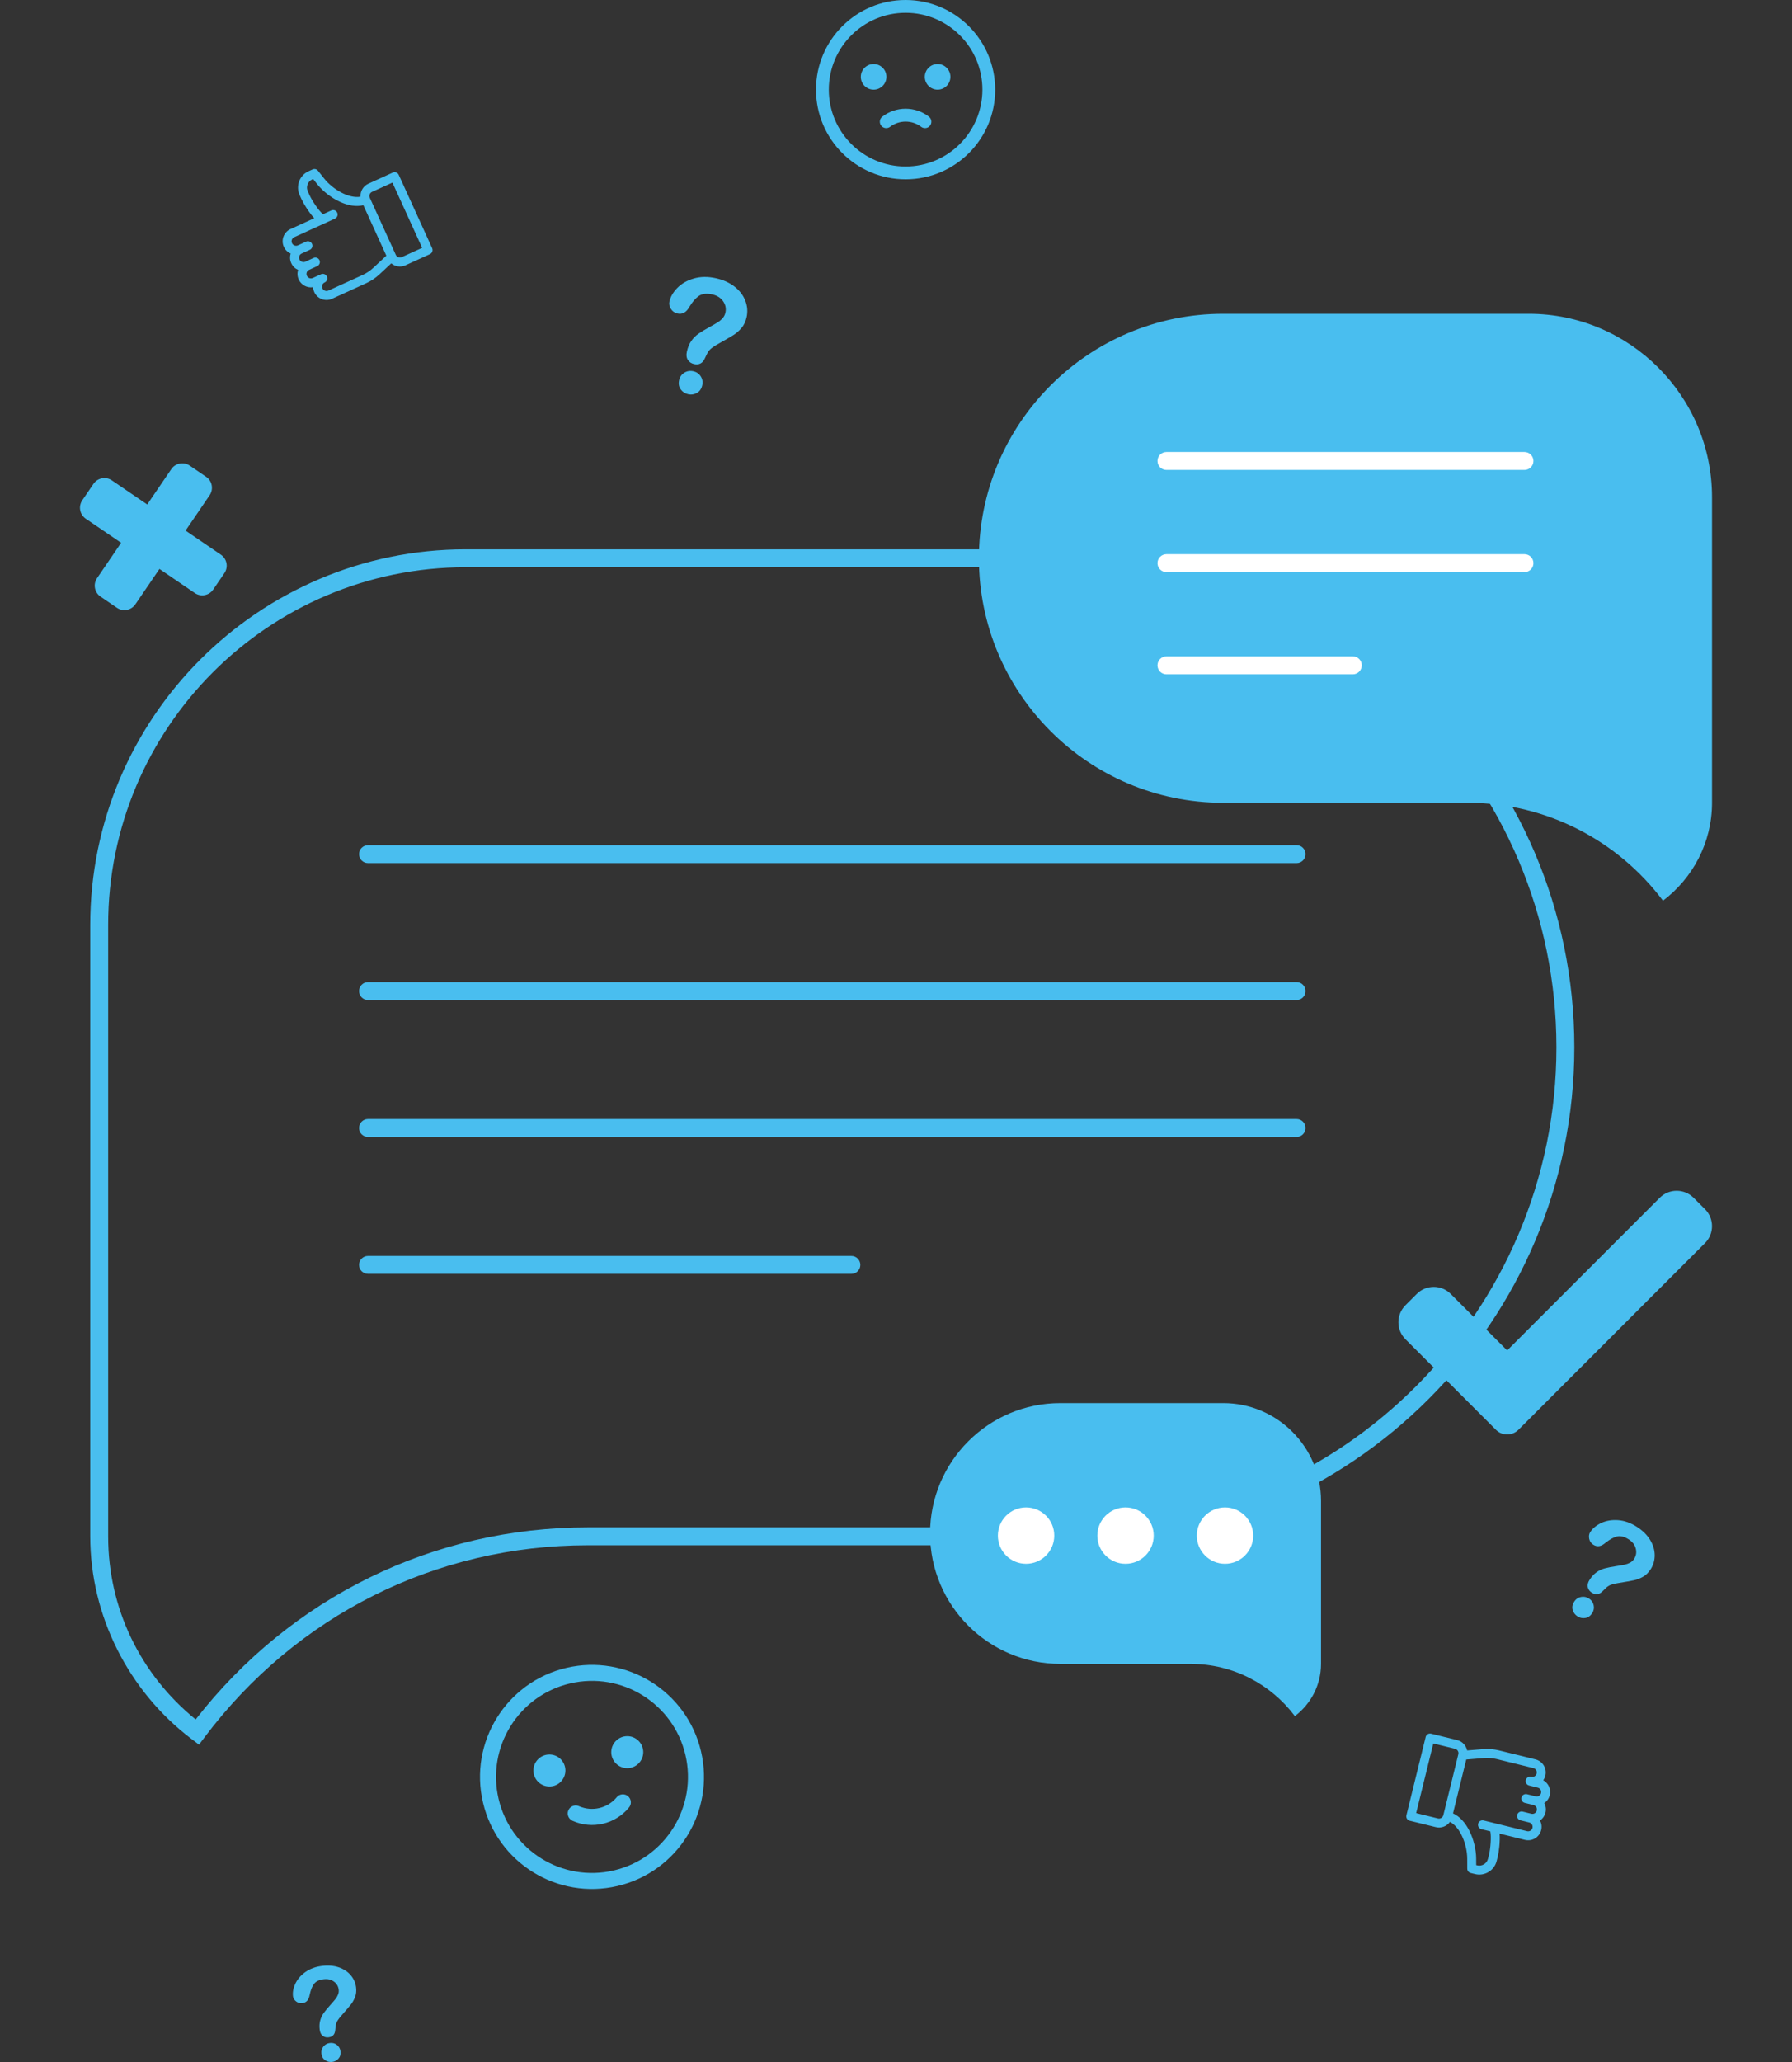 <?xml version="1.0" encoding="utf-8"?>
<!-- Generator: Adobe Illustrator 25.0.1, SVG Export Plug-In . SVG Version: 6.00 Build 0)  -->
<svg version="1.1" id="Calque_1" xmlns="http://www.w3.org/2000/svg" xmlns:xlink="http://www.w3.org/1999/xlink" x="0px" y="0px"
	 viewBox="0 0 200 230" style="enable-background:new 0 0 200 230;" xml:space="preserve">
<rect x="0" y="0" width="200" height="230" fill="#333333" stroke="none"/>
<style type="text/css">
	.st0{fill:#49BEEF;}
	.st1{fill:#FFFFFF;}
</style>
<g>
	<g>
		<g>
			<g>
				<g>
					<path class="st0" d="M63.208,186.037c-6.718,1.582-10.883,8.31-9.301,15.028c1.582,6.718,8.31,10.883,15.028,9.301
						s10.883-8.31,9.301-15.028C76.649,188.625,69.925,184.464,63.208,186.037z M68.527,208.629
						c-5.759,1.356-11.526-2.214-12.881-7.972s2.214-11.526,7.972-12.881c5.759-1.356,11.526,2.214,12.881,7.972
						C77.848,201.505,74.281,207.268,68.527,208.629z"/>
				</g>
			</g>
		</g>
		<g>
			<g>
				<g>
					<circle class="st0" cx="61.318" cy="197.487" r="1.785"/>
				</g>
			</g>
		</g>
		<g>
			<g>
				<g>
					<circle class="st0" cx="70.007" cy="195.441" r="1.785"/>
				</g>
			</g>
		</g>
		<g>
			<g>
				<g>
					<path class="st0" d="M70.091,200.355c-0.378-0.317-0.941-0.268-1.258,0.11c-0.014,0.016-0.027,0.033-0.039,0.05l0,0
						c-1.017,1.187-2.686,1.579-4.126,0.971c-0.437-0.228-0.976-0.059-1.205,0.378c-0.228,0.437-0.059,0.976,0.378,1.205
						c0.019,0.01,0.038,0.019,0.058,0.028c2.195,0.984,4.776,0.376,6.301-1.483C70.517,201.235,70.468,200.672,70.091,200.355z"/>
				</g>
			</g>
		</g>
	</g>
	<g>
		<g>
			<g>
				<path class="st0" d="M22.212,194.604l-0.8-0.604c-7.101-5.362-11.341-13.825-11.341-22.637v-68.182
					c0-23.108,18.8-41.909,41.909-41.909h68.182c30.628,0,55.545,24.917,55.545,55.545s-24.917,55.545-55.545,55.545H65.618
					c-16.967,0-32.569,7.814-42.803,21.439L22.212,194.604z M51.981,63.273c-22.006,0-39.909,17.903-39.909,39.909v68.182
					c0,7.981,3.545,15.371,9.764,20.428c10.62-13.631,26.519-21.428,43.782-21.428h54.545c29.524,0,53.545-24.021,53.545-53.545
					c0-29.525-24.021-53.545-53.545-53.545H51.981z"/>
			</g>
		</g>
		<g>
			<g>
				<path class="st0" d="M144.708,111.545H41.072c-0.552,0-1-0.448-1-1s0.448-1,1-1h103.636c0.553,0,1,0.448,1,1
					S145.261,111.545,144.708,111.545z"/>
			</g>
			<g>
				<path class="st0" d="M95.02,142.091H41.072c-0.552,0-1-0.447-1-1s0.448-1,1-1H95.02c0.552,0,1,0.447,1,1
					S95.572,142.091,95.02,142.091z"/>
			</g>
			<g>
				<path class="st0" d="M144.708,126.818H41.072c-0.552,0-1-0.447-1-1s0.448-1,1-1h103.636c0.553,0,1,0.447,1,1
					S145.261,126.818,144.708,126.818z"/>
			</g>
			<g>
				<path class="st0" d="M144.708,96.273H41.072c-0.552,0-1-0.448-1-1s0.448-1,1-1h103.636c0.553,0,1,0.448,1,1
					S145.261,96.273,144.708,96.273z"/>
			</g>
		</g>
		<g>
			<g>
				<g>
					<path class="st0" d="M136.527,35h34.091c11.267,0,20.455,9.174,20.455,20.455v34.091c0,4.449-2.158,8.417-5.472,10.919
						c-4.981-6.631-12.907-10.919-21.801-10.919h-27.273c-15.048,0-27.273-12.225-27.273-27.273S121.479,35,136.527,35"/>
				</g>
			</g>
			<g>
				<g>
					<path class="st1" d="M170.142,63.815h-39.957c-0.553,0-1-0.448-1-1s0.447-1,1-1h39.957c0.553,0,1,0.448,1,1
						S170.694,63.815,170.142,63.815z"/>
				</g>
				<g>
					<path class="st1" d="M150.984,75.213h-20.8c-0.553,0-1-0.448-1-1s0.447-1,1-1h20.8c0.553,0,1,0.448,1,1
						S151.537,75.213,150.984,75.213z"/>
				</g>
				<g>
					<path class="st1" d="M170.142,52.418h-39.957c-0.553,0-1-0.448-1-1s0.447-1,1-1h39.957c0.553,0,1,0.448,1,1
						S170.694,52.418,170.142,52.418z"/>
				</g>
			</g>
		</g>
		<g>
			<g>
				<path class="st0" d="M118.345,156.504h18.182c6.009,0,10.909,4.893,10.909,10.909v18.182c0,2.373-1.151,4.489-2.918,5.824
					c-2.656-3.536-6.884-5.824-11.627-5.824h-14.545c-8.025,0-14.545-6.52-14.545-14.545S110.319,156.504,118.345,156.504"/>
			</g>
		</g>
		<g>
			<g>
				<circle class="st1" cx="136.719" cy="171.284" r="3.146"/>
			</g>
			<g>
				<circle class="st1" cx="114.516" cy="171.284" r="3.146"/>
			</g>
			<g>
				<circle class="st1" cx="125.617" cy="171.284" r="3.146"/>
			</g>
		</g>
	</g>
	<g>
		<g>
			<g>
				<g>
					<circle class="st0" cx="104.643" cy="8.571" r="1.429"/>
				</g>
			</g>
		</g>
		<g>
			<g>
				<g>
					<g>
						<path class="st0" d="M101.072,0c-5.523,0-10,4.477-10,10s4.477,10,10,10s10-4.477,10-10C111.066,4.48,106.592,0.006,101.072,0
							z M101.072,18.571c-4.734,0-8.571-3.838-8.571-8.571s3.838-8.571,8.571-8.571s8.571,3.838,8.571,8.571
							C109.638,14.732,105.804,18.566,101.072,18.571z"/>
					</g>
				</g>
			</g>
			<g>
				<g>
					<g>
						<circle class="st0" cx="97.501" cy="8.571" r="1.429"/>
					</g>
				</g>
			</g>
			<g>
				<g>
					<g>
						<path class="st0" d="M98.337,14.003c0.236,0.316,0.683,0.381,1,0.145c0.014-0.01,0.027-0.021,0.04-0.032l0,0
							c1.01-0.738,2.381-0.738,3.391,0c0.298,0.258,0.75,0.225,1.007-0.073c0.258-0.298,0.225-0.75-0.073-1.007
							c-0.013-0.011-0.026-0.022-0.04-0.032c-1.529-1.169-3.651-1.169-5.18,0C98.166,13.239,98.101,13.687,98.337,14.003z"/>
					</g>
				</g>
			</g>
		</g>
	</g>
	<g>
		<path class="st0" d="M169.474,159.476c-0.334,0.336-0.79,0.524-1.263,0.524s-0.929-0.188-1.263-0.524l-10.09-10.092
			c-1.047-1.047-1.047-2.745,0-3.79l1.263-1.264c1.047-1.047,2.743-1.047,3.791,0l6.299,6.3l17.022-17.022
			c1.047-1.047,2.745-1.047,3.791,0l1.263,1.264c1.047,1.047,1.047,2.745,0,3.79L169.474,159.476z"/>
	</g>
	<g>
		<g>
			<path class="st0" d="M74.71,33.645c0.12-0.543,0.417-1.055,0.889-1.536c0.473-0.48,1.084-0.83,1.834-1.047
				c0.75-0.218,1.572-0.228,2.464-0.03c0.829,0.184,1.528,0.499,2.095,0.946c0.567,0.447,0.966,0.972,1.195,1.575
				s0.276,1.213,0.139,1.831c-0.108,0.486-0.301,0.891-0.579,1.213c-0.278,0.322-0.583,0.586-0.914,0.792
				c-0.331,0.206-0.918,0.545-1.761,1.019c-0.234,0.134-0.424,0.256-0.571,0.364c-0.147,0.108-0.262,0.212-0.343,0.311
				c-0.082,0.099-0.151,0.201-0.207,0.305c-0.056,0.105-0.147,0.29-0.272,0.556c-0.241,0.571-0.647,0.793-1.219,0.666
				c-0.297-0.066-0.526-0.219-0.686-0.458c-0.16-0.239-0.198-0.551-0.113-0.934c0.106-0.481,0.273-0.88,0.5-1.199
				c0.227-0.319,0.492-0.584,0.797-0.796s0.707-0.454,1.205-0.728c0.437-0.239,0.755-0.422,0.954-0.549
				c0.199-0.127,0.377-0.278,0.533-0.454s0.26-0.381,0.312-0.615c0.101-0.458,0.017-0.882-0.254-1.272
				c-0.271-0.39-0.675-0.645-1.213-0.764c-0.629-0.139-1.128-0.083-1.496,0.168c-0.368,0.252-0.723,0.663-1.066,1.236
				c-0.338,0.603-0.778,0.845-1.322,0.724c-0.32-0.071-0.566-0.244-0.736-0.519C74.707,34.177,74.651,33.908,74.71,33.645z
				 M76.813,43.977c-0.349-0.077-0.629-0.258-0.839-0.541c-0.21-0.284-0.27-0.629-0.18-1.035c0.08-0.36,0.273-0.636,0.579-0.826
				c0.306-0.19,0.642-0.245,1.008-0.164c0.36,0.08,0.636,0.27,0.828,0.571c0.191,0.3,0.247,0.631,0.167,0.991
				c-0.089,0.4-0.287,0.687-0.595,0.858C77.474,44.004,77.151,44.052,76.813,43.977z"/>
		</g>
	</g>
	<g>
		<g>
			<path class="st0" d="M177.473,170.905c0.27-0.423,0.679-0.764,1.227-1.025c0.548-0.261,1.173-0.367,1.875-0.32
				c0.702,0.047,1.4,0.292,2.094,0.734c0.645,0.411,1.139,0.893,1.481,1.446c0.342,0.553,0.518,1.12,0.526,1.701
				c0.008,0.581-0.141,1.112-0.448,1.592c-0.241,0.378-0.529,0.662-0.865,0.849c-0.335,0.187-0.674,0.316-1.017,0.388
				c-0.343,0.072-0.944,0.178-1.804,0.319c-0.239,0.041-0.438,0.086-0.596,0.132c-0.158,0.046-0.287,0.099-0.387,0.157
				c-0.1,0.058-0.189,0.123-0.269,0.195s-0.214,0.2-0.402,0.387c-0.38,0.409-0.791,0.472-1.236,0.188
				c-0.231-0.148-0.378-0.348-0.44-0.6c-0.061-0.252,0.003-0.528,0.193-0.826c0.238-0.374,0.502-0.66,0.793-0.86
				c0.29-0.2,0.598-0.342,0.921-0.427c0.323-0.085,0.738-0.167,1.245-0.244c0.444-0.068,0.769-0.124,0.976-0.17
				c0.208-0.046,0.405-0.12,0.591-0.22c0.186-0.1,0.338-0.242,0.454-0.424c0.227-0.356,0.285-0.74,0.177-1.154
				s-0.372-0.755-0.79-1.021c-0.49-0.312-0.929-0.418-1.318-0.319s-0.817,0.339-1.284,0.717c-0.472,0.406-0.918,0.475-1.341,0.205
				c-0.249-0.159-0.404-0.381-0.463-0.666C177.308,171.355,177.343,171.11,177.473,170.905z M176.066,180.298
				c-0.271-0.173-0.452-0.412-0.542-0.717s-0.035-0.615,0.166-0.931c0.179-0.28,0.427-0.454,0.745-0.52
				c0.318-0.066,0.62-0.01,0.904,0.172c0.28,0.179,0.455,0.426,0.524,0.739c0.069,0.313,0.015,0.611-0.163,0.891
				c-0.199,0.311-0.456,0.492-0.769,0.542C176.617,180.524,176.328,180.466,176.066,180.298z"/>
		</g>
	</g>
	<g>
		<g>
			<path class="st0" d="M32.698,222.668c-0.054-0.447,0.035-0.918,0.267-1.411c0.232-0.493,0.605-0.924,1.119-1.291
				s1.139-0.596,1.873-0.684c0.682-0.082,1.3-0.029,1.853,0.16c0.553,0.189,0.998,0.482,1.334,0.881
				c0.337,0.399,0.536,0.852,0.597,1.36c0.048,0.4,0.009,0.761-0.117,1.082s-0.288,0.604-0.485,0.849s-0.554,0.662-1.071,1.249
				c-0.142,0.165-0.255,0.309-0.338,0.432c-0.083,0.122-0.143,0.232-0.179,0.33c-0.036,0.097-0.061,0.194-0.076,0.289
				c-0.015,0.095-0.034,0.261-0.058,0.498c-0.03,0.5-0.281,0.779-0.752,0.835c-0.245,0.029-0.46-0.026-0.647-0.166
				c-0.186-0.14-0.299-0.368-0.337-0.684c-0.048-0.395-0.028-0.745,0.06-1.049c0.087-0.304,0.219-0.578,0.395-0.821
				c0.176-0.243,0.418-0.537,0.725-0.879c0.269-0.3,0.463-0.525,0.581-0.675s0.213-0.314,0.285-0.49
				c0.072-0.176,0.096-0.36,0.073-0.553c-0.045-0.377-0.224-0.677-0.535-0.902c-0.311-0.225-0.688-0.312-1.131-0.258
				c-0.518,0.062-0.883,0.239-1.096,0.53c-0.213,0.291-0.374,0.701-0.482,1.23c-0.096,0.551-0.368,0.853-0.815,0.907
				c-0.264,0.032-0.497-0.034-0.701-0.198S32.724,222.885,32.698,222.668z M37.076,229.991c-0.287,0.035-0.549-0.029-0.786-0.189
				c-0.237-0.16-0.375-0.407-0.415-0.741c-0.036-0.297,0.038-0.558,0.22-0.786c0.183-0.227,0.425-0.36,0.726-0.396
				c0.297-0.036,0.558,0.036,0.785,0.214s0.358,0.415,0.394,0.712c0.04,0.329-0.035,0.601-0.224,0.815
				C37.587,229.834,37.353,229.957,37.076,229.991z"/>
		</g>
	</g>
	<g>
		<g>
			<path class="st0" d="M11.22,66.547l1.833,1.249c0.675,0.46,1.595,0.285,2.054-0.389l2.689-3.946l3.945,2.688
				c0.675,0.46,1.595,0.285,2.054-0.389l1.249-1.832c0.46-0.675,0.286-1.595-0.39-2.055l-3.945-2.688l2.689-3.946
				c0.459-0.675,0.286-1.595-0.39-2.055l-1.833-1.249c-0.675-0.459-1.595-0.285-2.054,0.389l-2.689,3.946l-3.945-2.688
				c-0.675-0.459-1.595-0.285-2.055,0.389l-1.248,1.832c-0.46,0.675-0.286,1.595,0.389,2.055l3.945,2.688l-2.688,3.946
				C10.371,65.168,10.545,66.088,11.22,66.547z"/>
		</g>
	</g>
	<g>
		<g>
			<g>
				<path class="st0" d="M32.508,29.355c0.159,0.349,0.436,0.608,0.763,0.751c-0.106,0.34-0.093,0.72,0.066,1.069
					c0.286,0.628,0.955,0.964,1.606,0.859c0.009,0.184,0.052,0.369,0.133,0.547c0.343,0.753,1.234,1.086,1.987,0.743l3.812-1.737
					c0.539-0.246,1.032-0.575,1.466-0.978l1.326-1.234c0.429,0.36,1.044,0.464,1.587,0.217l2.73-1.244
					c0.251-0.114,0.362-0.411,0.248-0.662l-3.732-8.19c-0.114-0.251-0.411-0.362-0.662-0.248l-2.73,1.244
					c-0.576,0.263-0.906,0.847-0.875,1.444c-1.268,0.242-3.069-0.788-4.049-2.018l-0.7-0.879c-0.143-0.18-0.39-0.239-0.598-0.143
					l-0.455,0.207c-1.003,0.457-1.448,1.646-0.991,2.649l0.207,0.455c0.206,0.453,0.8,1.458,1.425,2.135l-2.649,1.207
					c-0.753,0.343-1.086,1.234-0.743,1.987c0.159,0.349,0.436,0.608,0.763,0.751C32.335,28.627,32.349,29.006,32.508,29.355z
					 M41.273,22.064c-0.114-0.251-0.003-0.548,0.248-0.662l2.275-1.037l3.318,7.28l-2.275,1.037
					c-0.251,0.114-0.548,0.003-0.662-0.248L41.273,22.064z M34.823,27.201c-0.114-0.251-0.411-0.362-0.662-0.248l-0.91,0.415
					c-0.251,0.114-0.548,0.003-0.662-0.248c-0.114-0.251-0.003-0.548,0.248-0.662l4.55-2.074c0.251-0.114,0.362-0.411,0.248-0.662
					c-0.114-0.251-0.411-0.362-0.662-0.248l-0.929,0.424c-0.483-0.412-1.208-1.496-1.486-2.107l-0.207-0.455
					c-0.229-0.502-0.006-1.096,0.495-1.325l0.1-0.045L35.4,20.54c0.623,0.782,1.558,1.512,2.503,1.954
					c0.968,0.452,1.872,0.586,2.648,0.396l2.566,5.63l-1.457,1.356c-0.355,0.33-0.758,0.599-1.199,0.8l-3.812,1.737
					c-0.251,0.114-0.548,0.003-0.662-0.248c-0.114-0.251-0.003-0.548,0.248-0.662c0.251-0.114,0.362-0.411,0.248-0.662
					c-0.114-0.251-0.411-0.362-0.662-0.248l-0.91,0.415c-0.251,0.114-0.548,0.003-0.662-0.248s-0.003-0.548,0.248-0.662l0.91-0.415
					c0.251-0.114,0.362-0.411,0.248-0.662c-0.114-0.251-0.411-0.362-0.662-0.248l-0.91,0.415c-0.251,0.114-0.548,0.003-0.662-0.248
					c-0.114-0.251-0.003-0.548,0.248-0.662l0.91-0.415C34.827,27.749,34.938,27.452,34.823,27.201z"/>
			</g>
		</g>
	</g>
	<g>
		<g>
			<g>
				<path class="st0" d="M172.485,202.185c0.092-0.373,0.035-0.748-0.133-1.063c0.295-0.201,0.519-0.507,0.611-0.879
					c0.165-0.671-0.151-1.349-0.727-1.67c0.107-0.15,0.188-0.322,0.234-0.511c0.198-0.803-0.295-1.617-1.098-1.815l-4.067-1.001
					c-0.575-0.142-1.166-0.189-1.756-0.142l-1.805,0.145c-0.114-0.548-0.531-1.011-1.11-1.154l-2.913-0.717
					c-0.268-0.066-0.539,0.098-0.605,0.366l-2.151,8.739c-0.066,0.268,0.098,0.539,0.366,0.605l2.913,0.717
					c0.615,0.151,1.236-0.102,1.582-0.59c1.145,0.597,1.919,2.521,1.925,4.094l0.004,1.123c0.001,0.23,0.158,0.429,0.38,0.484
					l0.486,0.12c1.071,0.264,2.157-0.393,2.42-1.464l0.119-0.485c0.119-0.483,0.277-1.64,0.206-2.559l2.827,0.696
					c0.803,0.198,1.617-0.295,1.815-1.098c0.092-0.373,0.035-0.748-0.133-1.063C172.169,202.863,172.393,202.557,172.485,202.185z
					 M161.087,202.469c-0.066,0.268-0.337,0.432-0.605,0.366l-2.428-0.597l1.912-7.768l2.428,0.597
					c0.268,0.066,0.432,0.337,0.366,0.605L161.087,202.469z M169.333,202.439c-0.066,0.268,0.098,0.539,0.366,0.605l0.971,0.239
					c0.268,0.066,0.432,0.337,0.366,0.605c-0.066,0.268-0.337,0.432-0.605,0.366l-4.855-1.195c-0.268-0.066-0.539,0.098-0.605,0.366
					s0.098,0.539,0.366,0.605l0.992,0.244c0.124,0.622,0.02,1.923-0.141,2.575l-0.119,0.485c-0.132,0.535-0.675,0.864-1.21,0.732
					l-0.106-0.026l-0.003-0.733c-0.004-0.999-0.285-2.153-0.752-3.085c-0.479-0.955-1.105-1.621-1.831-1.953l1.479-6.008l1.984-0.16
					c0.483-0.039,0.967,0,1.437,0.116l4.067,1.001c0.268,0.066,0.432,0.337,0.366,0.605c-0.066,0.268-0.337,0.432-0.605,0.366
					c-0.268-0.066-0.539,0.098-0.605,0.366c-0.066,0.268,0.098,0.539,0.366,0.605l0.971,0.239c0.268,0.066,0.432,0.337,0.366,0.605
					c-0.066,0.268-0.337,0.432-0.605,0.366l-0.971-0.239c-0.268-0.066-0.539,0.098-0.605,0.366
					c-0.066,0.268,0.098,0.539,0.366,0.605l0.971,0.239c0.268,0.066,0.432,0.337,0.366,0.605c-0.066,0.268-0.337,0.432-0.605,0.366
					l-0.971-0.239C169.67,202.007,169.399,202.171,169.333,202.439z"/>
			</g>
		</g>
	</g>
</g>
</svg>
